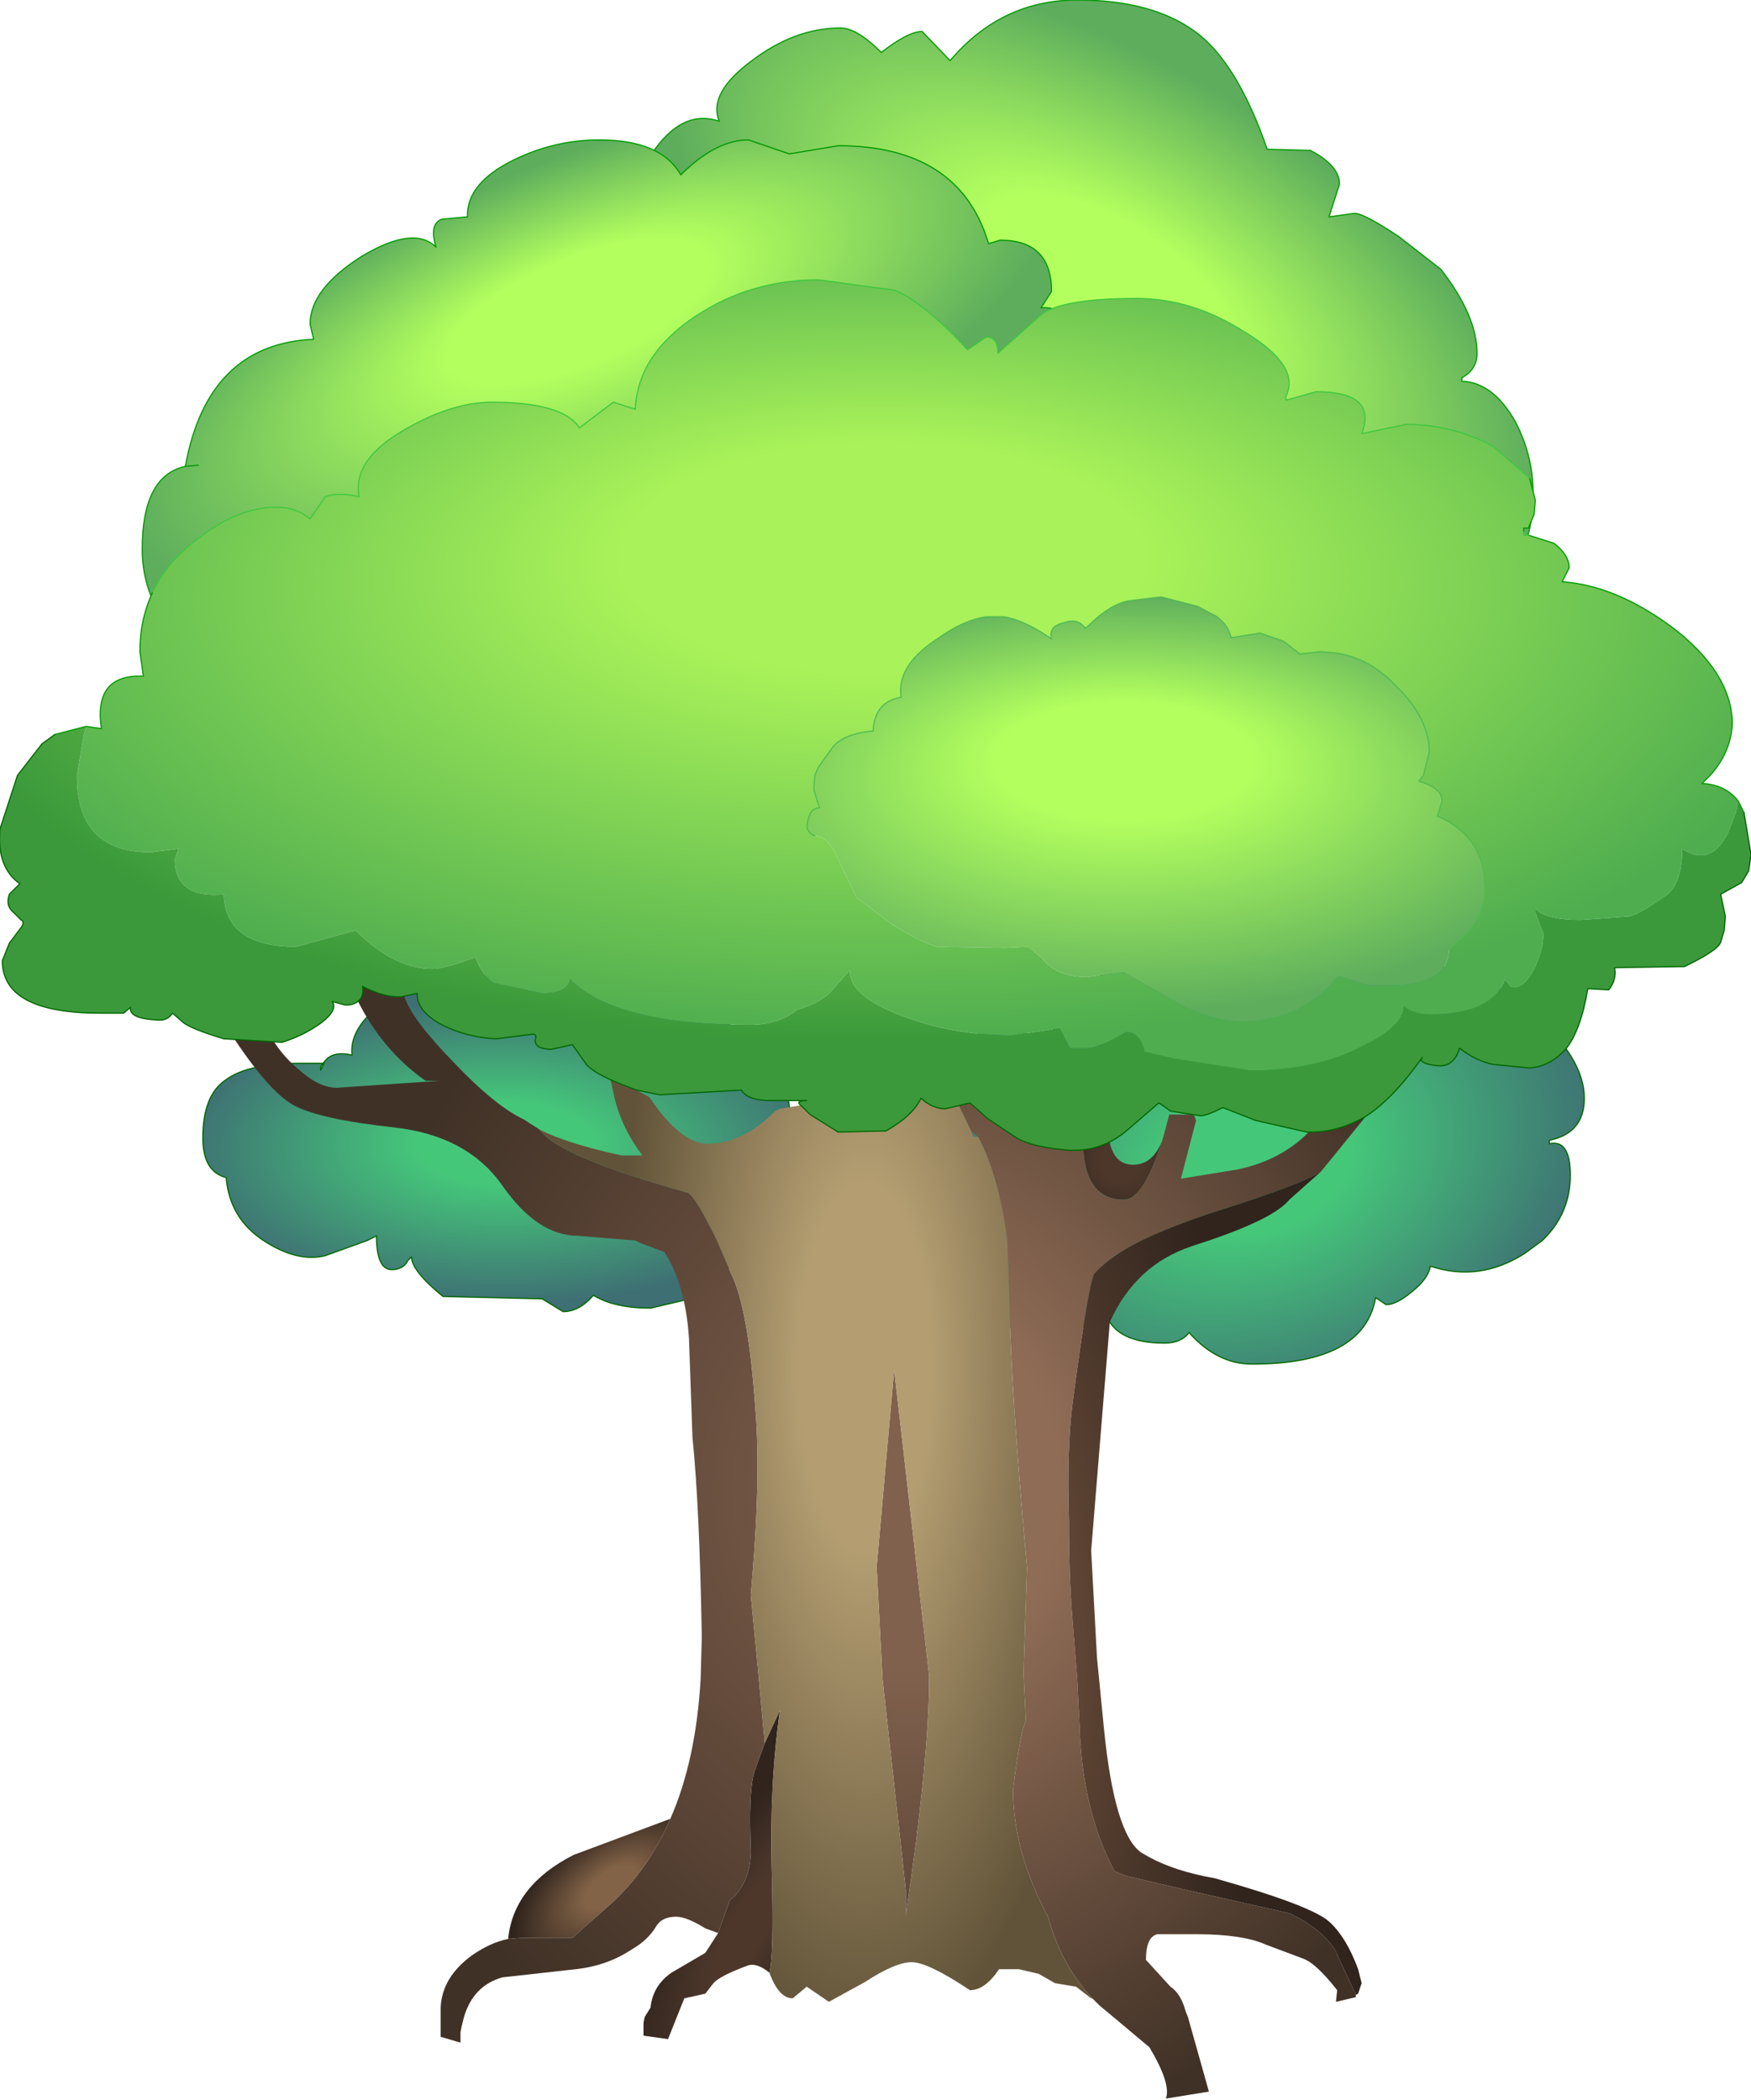 <?xml version="1.0" encoding="UTF-8" standalone="no"?>
<svg xmlns:xlink="http://www.w3.org/1999/xlink" height="90.05px" width="75.1px" xmlns="http://www.w3.org/2000/svg">
  <g transform="matrix(1.0, 0.0, 0.0, 1.0, 36.3, 51.0)">
    <path d="M14.95 -49.65 Q16.75 -48.35 18.05 -44.6 L19.9 -44.55 Q21.15 -43.9 21.15 -43.1 L20.7 -41.7 21.8 -41.85 Q22.2 -41.85 23.7 -40.85 L25.5 -39.45 Q27.05 -37.45 27.05 -35.85 27.05 -35.15 26.4 -34.8 L26.4 -34.65 Q27.75 -34.6 28.7 -32.9 29.45 -31.45 29.45 -29.9 29.45 -28.15 28.95 -27.45 28.5 -26.85 26.85 -26.15 L26.1 -25.7 26.0 -25.1 23.55 -24.3 Q23.0 -24.3 22.2 -25.1 L20.3 -24.3 16.35 -23.55 Q12.8 -23.55 10.65 -26.4 9.35 -25.5 7.8 -25.5 5.85 -25.5 3.55 -26.9 1.35 -28.25 1.35 -29.3 1.2 -28.55 -1.1 -28.55 -5.0 -28.55 -6.9 -31.65 -8.1 -33.65 -8.1 -34.5 -9.0 -34.05 -10.1 -35.15 -11.15 -36.2 -11.15 -37.3 -11.15 -38.45 -10.35 -39.3 L-9.6 -39.8 -9.2 -39.85 -9.45 -41.35 Q-9.45 -42.7 -8.35 -44.4 -7.05 -46.35 -5.45 -45.8 -5.95 -47.0 -4.05 -48.4 -2.2 -49.8 -0.25 -49.8 0.45 -49.8 1.5 -48.75 2.65 -49.65 3.25 -49.65 L4.45 -48.4 Q6.65 -51.0 9.9 -51.0 13.1 -51.0 14.95 -49.65" fill="url(#gradient0)" fill-rule="evenodd" stroke="none"/>
    <path d="M14.95 -49.65 Q16.75 -48.35 18.05 -44.6 L19.9 -44.55 Q21.15 -43.9 21.15 -43.1 L20.7 -41.7 21.8 -41.85 Q22.2 -41.85 23.7 -40.85 L25.5 -39.45 Q27.05 -37.45 27.05 -35.85 27.05 -35.15 26.4 -34.8 L26.4 -34.65 Q27.75 -34.6 28.7 -32.9 29.45 -31.45 29.45 -29.9 29.45 -28.15 28.95 -27.45 28.5 -26.85 26.85 -26.15 L26.1 -25.7 26.0 -25.1 23.55 -24.3 Q23.0 -24.3 22.2 -25.1 L20.3 -24.3 16.35 -23.55 Q12.8 -23.55 10.65 -26.4 9.35 -25.5 7.8 -25.5 5.85 -25.5 3.55 -26.9 1.35 -28.25 1.35 -29.3 1.2 -28.55 -1.1 -28.55 -5.0 -28.55 -6.9 -31.65 -8.1 -33.65 -8.1 -34.5 -9.0 -34.05 -10.1 -35.15 -11.15 -36.2 -11.15 -37.3 -11.15 -38.45 -10.35 -39.3 L-9.6 -39.8 -9.2 -39.85 -9.45 -41.35 Q-9.45 -42.7 -8.35 -44.4 -7.05 -46.35 -5.45 -45.8 -5.95 -47.0 -4.05 -48.4 -2.2 -49.8 -0.25 -49.8 0.45 -49.8 1.5 -48.75 2.65 -49.65 3.25 -49.65 L4.45 -48.4 Q6.65 -51.0 9.9 -51.0 13.1 -51.0 14.95 -49.65 Z" fill="none" stroke="#009900" stroke-linecap="round" stroke-linejoin="round" stroke-width="0.05"/>
    <path d="M-22.4 -5.45 L-22.4 -5.4 -22.45 -5.4 -22.4 -5.45" fill="url(#gradient1)" fill-rule="evenodd" stroke="none"/>
    <path d="M-25.0 2.2 Q-26.45 1.25 -26.6 -0.5 -27.6 -0.75 -27.6 -2.2 -27.6 -4.05 -26.6 -4.7 -25.65 -5.4 -23.4 -5.4 L-22.45 -5.4 -22.55 -5.25 -22.55 -5.1 -22.4 -5.4 -22.4 -5.45 Q-22.05 -5.95 -21.2 -5.75 -21.35 -7.05 -19.45 -8.3 -17.4 -9.6 -15.8 -8.7 -14.9 -10.15 -13.4 -9.25 -12.15 -10.75 -10.85 -10.75 L-7.9 -10.2 Q-6.3 -9.65 -5.75 -8.85 -5.05 -7.65 -4.95 -6.8 L-4.1 -6.15 Q-2.4 -5.15 -2.4 -2.85 L-2.75 -1.55 Q-2.1 -1.25 -2.1 -0.05 -2.1 0.9 -3.0 2.15 L-3.05 2.2 -20.15 2.2 -3.05 2.2 Q-4.05 3.55 -5.1 3.2 -4.85 3.9 -6.05 4.55 L-8.4 5.1 Q-9.95 5.1 -10.85 4.55 -11.45 5.25 -12.15 5.25 L-13.05 4.7 -17.3 4.6 Q-18.65 3.5 -18.65 2.9 L-18.8 3.05 Q-19.0 3.45 -19.5 3.45 -20.1 3.45 -20.15 2.2 L-20.15 2.0 -20.55 2.2 -22.35 2.85 Q-23.55 3.15 -25.0 2.2 L-20.55 2.2 -25.0 2.2" fill="url(#gradient2)" fill-rule="evenodd" stroke="none"/>
    <path d="M3.05 2.2 Q2.1 1.1 2.1 0.35 2.1 -0.2 2.55 -0.7 L2.4 -1.5 Q2.4 -3.2 3.2 -4.65 4.4 -6.8 6.85 -6.8 7.75 -6.8 8.65 -6.25 9.85 -9.9 14.15 -9.9 15.3 -9.9 16.4 -9.3 17.25 -10.85 19.5 -10.85 L21.8 -10.2 23.0 -9.35 24.15 -9.65 Q27.1 -9.65 29.5 -7.5 31.65 -5.6 31.65 -3.9 31.65 -2.4 30.15 -2.1 L30.15 -1.95 Q31.05 -2.15 31.05 -0.6 31.05 1.05 29.85 2.2 L3.05 2.2 29.85 2.2 29.1 2.75 Q27.15 4.0 25.05 3.3 24.95 3.85 24.25 4.4 23.6 4.95 23.15 4.95 L22.7 4.65 Q22.2 7.5 17.4 7.5 15.9 7.5 14.7 6.15 14.35 6.6 13.65 6.6 11.6 6.6 11.15 5.4 10.4 6.15 7.8 6.15 6.85 6.15 6.1 4.85 5.55 3.8 5.55 3.2 L4.4 3.45 3.2 2.4 3.05 2.2" fill="url(#gradient3)" fill-rule="evenodd" stroke="none"/>
    <path d="M8.8 -38.5 L8.35 -37.8 Q9.5 -37.9 10.2 -36.3 10.75 -35.1 10.75 -34.25 10.75 -31.1 7.5 -29.85 L7.8 -28.85 Q7.8 -27.45 5.55 -25.85 3.4 -24.35 1.55 -24.3 1.4 -22.85 -1.0 -22.2 L-3.8 -22.25 Q-5.0 -21.05 -6.65 -20.55 L-9.05 -19.55 -11.0 -19.4 Q-13.6 -19.4 -14.6 -21.3 L-15.8 -20.6 Q-16.7 -20.1 -17.7 -20.1 -20.85 -20.1 -21.05 -22.05 L-22.35 -21.45 Q-23.7 -21.45 -24.05 -23.1 L-26.0 -22.65 Q-28.1 -22.65 -29.3 -24.45 -30.2 -25.8 -30.2 -27.45 -30.2 -30.6 -28.35 -31.0 -27.4 -36.25 -22.85 -36.45 L-23.0 -37.1 Q-23.0 -38.6 -20.8 -40.0 -18.55 -41.35 -17.6 -40.4 -17.9 -41.4 -17.35 -41.6 L-16.25 -41.7 Q-16.3 -43.15 -14.25 -44.15 -12.5 -45.0 -10.6 -45.0 -7.95 -45.0 -7.1 -43.5 -5.6 -45.0 -4.2 -45.0 L-2.45 -44.4 -0.35 -44.75 Q4.85 -44.75 6.1 -40.55 L6.6 -40.7 Q8.8 -40.7 8.8 -38.5 M-27.8 -31.05 L-28.35 -31.0 -27.8 -31.05" fill="url(#gradient4)" fill-rule="evenodd" stroke="none"/>
    <path d="M29.85 2.2 Q31.05 1.05 31.05 -0.6 31.05 -2.15 30.15 -1.95 L30.15 -2.1 Q31.65 -2.4 31.65 -3.9 31.65 -5.6 29.5 -7.5 27.1 -9.65 24.15 -9.65 L23.0 -9.35 21.8 -10.2 19.5 -10.85 Q17.25 -10.85 16.4 -9.3 15.3 -9.9 14.15 -9.9 9.85 -9.9 8.65 -6.25 7.75 -6.8 6.85 -6.8 4.4 -6.8 3.2 -4.65 2.4 -3.2 2.4 -1.5 L2.55 -0.7 Q2.1 -0.2 2.1 0.35 2.1 1.1 3.05 2.2 L3.2 2.4 4.4 3.45 5.55 3.2 Q5.55 3.8 6.1 4.85 6.85 6.15 7.8 6.15 10.4 6.15 11.15 5.4 11.6 6.6 13.65 6.6 14.35 6.6 14.7 6.15 15.9 7.5 17.4 7.5 22.2 7.5 22.7 4.65 L23.15 4.95 Q23.6 4.95 24.25 4.4 24.95 3.85 25.05 3.3 27.15 4.0 29.1 2.75 L29.85 2.2 M-22.4 -5.4 L-22.55 -5.1 -22.55 -5.25 -22.45 -5.4 -23.4 -5.4 Q-25.65 -5.4 -26.6 -4.7 -27.6 -4.05 -27.6 -2.2 -27.6 -0.75 -26.6 -0.5 -26.45 1.25 -25.0 2.2 -23.55 3.15 -22.35 2.85 L-20.55 2.2 -20.15 2.0 -20.15 2.2 Q-20.1 3.45 -19.5 3.45 -19.0 3.45 -18.8 3.05 L-18.65 2.9 Q-18.65 3.5 -17.3 4.6 L-13.05 4.7 -12.15 5.25 Q-11.45 5.25 -10.85 4.55 -9.95 5.1 -8.4 5.1 L-6.05 4.55 Q-4.85 3.9 -5.1 3.2 -4.05 3.55 -3.05 2.2 L-3.0 2.15 Q-2.1 0.9 -2.1 -0.05 -2.1 -1.25 -2.75 -1.55 L-2.4 -2.85 Q-2.4 -5.15 -4.1 -6.15 L-4.95 -6.8 Q-5.05 -7.65 -5.75 -8.85 -6.3 -9.65 -7.9 -10.2 L-10.85 -10.75 Q-12.15 -10.75 -13.4 -9.25 -14.9 -10.15 -15.8 -8.7 -17.4 -9.6 -19.45 -8.3 -21.35 -7.05 -21.2 -5.75 -22.05 -5.95 -22.4 -5.45 L-22.45 -5.4 -22.4 -5.4" fill="none" stroke="#006600" stroke-linecap="round" stroke-linejoin="round" stroke-width="0.05"/>
    <path d="M8.8 -38.5 L8.35 -37.8 Q9.5 -37.9 10.2 -36.3 10.75 -35.1 10.75 -34.25 10.75 -31.1 7.5 -29.85 L7.8 -28.85 Q7.8 -27.45 5.55 -25.85 3.4 -24.35 1.55 -24.3 1.4 -22.85 -1.0 -22.2 L-3.8 -22.25 Q-5.0 -21.05 -6.65 -20.55 L-9.05 -19.55 -11.0 -19.4 Q-13.6 -19.4 -14.6 -21.3 L-15.8 -20.6 Q-16.7 -20.1 -17.7 -20.1 -20.85 -20.1 -21.05 -22.05 L-22.35 -21.45 Q-23.7 -21.45 -24.05 -23.1 L-26.0 -22.65 Q-28.1 -22.65 -29.3 -24.45 -30.2 -25.8 -30.2 -27.45 -30.2 -30.6 -28.35 -31.0 -27.4 -36.25 -22.85 -36.45 L-23.0 -37.1 Q-23.0 -38.6 -20.8 -40.0 -18.55 -41.35 -17.6 -40.4 -17.9 -41.4 -17.35 -41.6 L-16.25 -41.7 Q-16.3 -43.15 -14.25 -44.15 -12.5 -45.0 -10.6 -45.0 -7.95 -45.0 -7.1 -43.5 -5.6 -45.0 -4.2 -45.0 L-2.45 -44.4 -0.35 -44.75 Q4.85 -44.75 6.1 -40.55 L6.6 -40.7 Q8.8 -40.7 8.8 -38.5 M-28.35 -31.0 L-27.8 -31.05" fill="none" stroke="#009900" stroke-linecap="round" stroke-linejoin="round" stroke-width="0.05"/>
    <path d="M-14.5 32.15 L-14.5 32.1 Q-14.25 29.85 -11.7 28.55 L-7.55 27.0 Q-8.5 29.2 -10.1 30.65 L-11.75 32.1 -13.85 32.1 -14.5 32.15" fill="url(#gradient5)" fill-rule="evenodd" stroke="none"/>
    <path d="M-3.3 33.6 Q-3.85 33.15 -4.25 33.3 -5.45 33.75 -5.7 34.05 L-6.05 34.5 -6.95 34.7 -7.65 36.45 -8.7 36.3 -8.7 35.75 -8.65 35.5 -8.4 35.1 Q-8.3 34.15 -7.5 33.6 L-6.05 32.75 -5.5 31.9 -5.0 30.5 Q-4.1 29.75 -4.1 28.35 -4.2 25.85 -3.95 25.0 L-3.5 23.75 -2.85 22.35 Q-3.3 25.55 -3.2 29.2 -3.1 32.8 -3.3 33.6" fill="url(#gradient6)" fill-rule="evenodd" stroke="none"/>
    <path d="M10.2 -2.4 L10.25 -2.7 10.25 -2.75 10.3 -2.85 Q10.45 -3.6 11.25 -3.65 11.0 -1.05 12.3 -1.05 13.15 -1.05 13.55 -2.1 12.75 0.45 11.9 0.45 10.15 0.45 10.15 -2.1 L10.2 -2.4" fill="url(#gradient7)" fill-rule="evenodd" stroke="none"/>
    <path d="M-5.5 31.9 L-6.05 31.7 Q-6.85 31.2 -7.3 31.2 -7.9 31.2 -8.15 31.6 -8.5 32.2 -9.2 32.6 -10.25 33.3 -11.6 33.45 L-14.75 33.8 Q-16.0 34.15 -16.4 35.5 L-16.5 35.9 -16.55 36.15 -16.55 36.6 -17.4 36.35 -17.4 35.1 Q-17.35 33.8 -16.05 32.85 -15.25 32.3 -14.5 32.15 L-13.85 32.1 -11.75 32.1 -10.1 30.65 Q-8.5 29.2 -7.55 27.0 -6.45 24.5 -6.25 21.0 L-6.2 19.2 Q-6.3 13.55 -6.6 10.65 L-6.75 6.4 Q-6.9 4.1 -7.8 2.7 L-8.85 2.3 -9.05 2.2 -11.5 2.0 Q-13.25 2.0 -14.75 -0.15 -16.25 -2.3 -19.4 -2.65 -22.6 -3.0 -23.7 -3.6 -24.8 -4.2 -26.45 -6.75 L-24.8 -6.75 Q-24.3 -5.8 -23.45 -5.1 -22.6 -4.35 -21.85 -4.35 L-17.45 -4.65 -18.05 -4.65 Q-20.4 -6.3 -21.5 -9.35 -19.65 -8.3 -18.95 -8.25 -18.65 -7.3 -16.85 -5.45 -15.1 -3.6 -13.85 -3.0 L-13.3 -2.65 -13.15 -2.55 Q-12.35 -1.4 -6.8 0.15 -6.45 0.35 -5.55 2.2 L-4.95 3.6 Q-4.2 5.1 -3.9 9.45 -3.65 12.45 -4.1 17.4 L-3.75 21.0 -3.75 21.05 -3.5 23.75 -3.95 25.0 Q-4.2 25.85 -4.1 28.35 -4.1 29.75 -5.0 30.5 L-5.5 31.9" fill="url(#gradient8)" fill-rule="evenodd" stroke="none"/>
    <path d="M2.05 7.75 L3.55 20.85 3.55 21.0 Q3.55 24.4 2.55 31.15 L2.55 30.05 1.55 21.0 1.3 16.2 2.05 7.75" fill="url(#gradient9)" fill-rule="evenodd" stroke="none"/>
    <path d="M4.7 -3.85 L5.45 -3.65 7.6 -3.9 Q9.45 -3.9 10.2 -2.4 L10.15 -2.1 Q10.15 0.45 11.9 0.45 12.75 0.45 13.55 -2.1 L13.65 -2.45 13.85 -3.2 14.9 -3.2 15.0 -2.95 14.35 -0.45 16.8 -0.85 Q18.9 -1.3 20.15 -2.8 21.3 -4.25 21.65 -5.45 L22.9 -5.75 24.2 -5.65 22.3 -3.15 20.8 -1.3 20.35 -0.75 Q19.5 -0.2 15.7 1.0 13.9 1.6 12.65 2.2 11.35 2.85 10.65 3.6 10.4 3.9 9.7 9.2 9.45 11.2 9.55 14.25 9.55 16.65 9.7 18.5 L9.9 21.0 10.0 22.95 Q10.1 26.6 11.5 29.25 L12.0 29.45 14.35 30.0 19.0 31.05 Q20.3 31.65 20.95 32.6 L21.85 34.55 21.85 34.65 21.0 34.85 21.05 34.35 Q20.15 33.2 19.6 33.0 L18.0 32.4 Q17.0 31.95 15.0 31.95 L13.35 31.95 Q12.85 32.05 12.85 33.05 L13.9 34.2 Q14.35 34.5 14.55 35.25 L14.65 35.5 15.55 38.7 13.7 39.0 Q13.95 38.4 13.0 36.8 L11.45 35.5 10.85 35.0 10.55 34.7 Q9.2 33.25 8.65 31.2 7.15 28.4 7.15 25.75 7.45 23.3 7.7 22.8 L7.6 20.75 7.75 16.25 Q7.05 8.5 7.0 4.95 L6.9 2.2 Q6.55 -0.55 5.65 -2.25 L5.35 -2.5 4.7 -3.85" fill="url(#gradient10)" fill-rule="evenodd" stroke="none"/>
    <path d="M20.35 -0.75 L19.0 0.45 Q18.35 1.25 15.55 2.2 L14.8 2.45 Q12.4 3.25 11.3 5.7 L10.5 15.5 10.75 20.1 11.05 23.15 Q11.5 27.65 12.65 28.45 L13.0 28.65 Q14.1 29.25 15.8 29.55 20.05 30.75 20.75 31.45 21.45 32.1 21.95 33.45 L22.0 33.65 22.1 34.05 21.95 34.5 21.85 34.55 20.95 32.6 Q20.3 31.65 19.0 31.05 L14.35 30.0 12.0 29.45 11.5 29.25 Q10.1 26.6 10.0 22.95 L9.9 21.0 9.7 18.5 Q9.55 16.65 9.55 14.25 9.45 11.2 9.7 9.2 10.4 3.9 10.65 3.6 11.35 2.85 12.65 2.2 13.9 1.6 15.7 1.0 19.5 -0.2 20.35 -0.75" fill="url(#gradient11)" fill-rule="evenodd" stroke="none"/>
    <path d="M10.55 34.7 L10.5 34.7 9.85 34.2 8.95 34.05 8.25 33.65 7.4 33.45 6.55 33.45 Q5.95 34.35 5.3 34.35 3.5 33.15 2.8 33.15 2.1 33.15 0.8 34.0 L-0.75 34.85 -1.7 34.2 -2.3 34.7 Q-2.9 34.7 -3.3 33.6 -3.1 32.8 -3.2 29.2 -3.3 25.55 -2.85 22.35 L-3.5 23.75 -3.75 21.05 -3.75 21.0 -4.1 17.4 Q-3.65 12.45 -3.9 9.45 -4.2 5.1 -4.95 3.6 L-5.55 2.2 Q-6.45 0.35 -6.8 0.15 -12.35 -1.4 -13.15 -2.55 -11.95 -1.95 -9.65 -1.45 L-8.75 -1.45 Q-9.65 -2.65 -9.95 -3.95 L-10.4 -6.0 -9.2 -4.35 -8.45 -3.95 Q-7.1 -1.95 -5.95 -1.95 -4.45 -1.95 -3.05 -3.35 L-2.85 -3.45 0.7 -4.05 4.2 -3.9 4.7 -3.85 5.35 -2.5 5.45 -2.25 5.65 -2.25 Q6.55 -0.55 6.9 2.2 L7.0 4.95 Q7.05 8.5 7.75 16.25 L7.6 20.75 7.7 22.8 Q7.45 23.3 7.15 25.75 7.15 28.4 8.65 31.2 9.2 33.25 10.55 34.7 M2.05 7.75 L2.05 7.15 2.05 7.75 1.3 16.2 1.55 21.0 2.55 30.05 2.55 31.15 Q3.55 24.4 3.55 21.0 L3.55 20.85 2.05 7.75" fill="url(#gradient12)" fill-rule="evenodd" stroke="none"/>
    <path d="M-1.35 -15.15 Q-1.8 -15.35 -1.65 -15.8 -1.55 -16.35 -1.15 -16.35 L-1.4 -17.15 -1.35 -17.75 -1.2 -18.1 -0.55 -19.0 Q-0.05 -19.55 1.15 -19.65 1.2 -20.9 2.35 -21.1 2.15 -22.4 3.75 -23.5 L3.9 -23.6 Q5.0 -24.4 6.0 -24.55 L6.4 -24.55 6.75 -24.55 Q7.65 -24.4 8.8 -23.6 8.65 -24.15 9.35 -24.3 9.95 -24.5 10.25 -24.05 L10.8 -24.55 Q11.6 -25.2 12.25 -25.25 L13.5 -25.4 15.05 -25.0 15.9 -24.55 Q16.4 -24.15 16.5 -23.65 L17.75 -23.85 18.75 -23.5 19.45 -22.95 20.3 -23.05 20.95 -23.0 Q22.45 -22.8 23.6 -21.55 25.0 -20.2 25.0 -18.75 L24.75 -17.75 24.55 -17.5 Q25.55 -17.2 25.55 -16.65 L25.35 -16.0 Q27.1 -15.25 27.35 -13.5 L27.4 -12.9 Q27.4 -11.95 26.7 -11.1 L25.85 -10.3 Q25.8 -8.75 23.4 -8.75 L22.35 -8.75 21.1 -9.15 Q19.55 -7.2 16.9 -7.2 15.9 -7.2 14.55 -7.8 L11.9 -9.3 10.35 -9.1 Q9.0 -9.1 8.4 -9.9 L7.8 -10.4 6.8 -10.35 3.9 -10.4 Q3.25 -10.55 1.9 -11.4 L0.45 -12.5 -0.5 -14.45 Q-0.85 -15.15 -1.35 -15.15" fill="url(#gradient13)" fill-rule="evenodd" stroke="none"/>
    <path d="M-29.75 -25.6 Q-29.2 -26.8 -28.0 -27.75 -26.15 -29.25 -24.45 -29.25 -23.6 -29.25 -23.0 -28.75 L-22.35 -29.7 Q-21.8 -29.9 -20.9 -29.7 -21.2 -31.3 -18.9 -32.6 -16.9 -33.75 -15.2 -33.75 -12.15 -33.75 -11.45 -32.65 L-10.0 -33.75 -9.05 -33.45 Q-8.95 -35.8 -6.45 -37.45 -4.1 -39.0 -1.2 -39.0 L2.1 -38.55 Q3.35 -38.0 5.2 -36.0 L6.0 -36.55 Q6.5 -36.55 6.5 -35.85 L8.35 -37.5 Q9.25 -38.2 12.45 -38.2 14.85 -38.2 17.1 -36.75 19.5 -35.3 18.85 -34.0 L18.85 -33.85 18.9 -33.85 20.15 -34.2 Q22.8 -34.2 22.1 -32.4 L24.0 -32.8 Q26.0 -32.8 27.75 -31.85 L29.3 -30.5 29.55 -29.55 29.5 -28.95 29.25 -28.35 29.05 -28.35 29.05 -28.2 29.05 -28.05 29.25 -28.05 30.35 -27.7 Q31.0 -27.2 31.0 -26.65 L30.7 -26.05 Q32.95 -25.9 35.35 -24.15 37.95 -22.2 38.0 -20.0 37.95 -18.75 37.05 -17.75 L36.7 -17.4 Q37.7 -17.35 38.25 -16.65 L38.15 -16.15 37.8 -15.25 Q37.05 -13.8 35.85 -14.6 35.85 -12.95 35.0 -12.5 34.1 -11.85 33.6 -11.7 L31.5 -11.55 Q29.95 -11.55 29.55 -12.05 L29.55 -11.85 29.9 -10.95 Q29.9 -10.3 29.5 -9.45 29.0 -8.5 28.5 -8.7 L28.25 -9.0 Q27.7 -7.5 25.05 -7.5 24.35 -7.5 23.9 -7.85 23.9 -7.0 22.15 -6.15 20.15 -5.1 17.35 -5.1 L14.1 -5.6 12.8 -5.9 Q12.6 -6.75 12.0 -6.75 10.85 -6.05 10.25 -6.05 L9.6 -6.05 9.15 -6.9 7.1 -6.6 Q4.55 -6.6 2.35 -7.45 0.1 -8.3 0.15 -9.4 L-0.6 -8.55 Q-1.05 -8.0 -2.1 -7.7 -2.9 -7.05 -4.15 -7.05 -9.9 -7.05 -11.85 -9.0 -11.95 -8.4 -13.05 -8.4 L-15.15 -8.85 Q-15.7 -9.3 -15.9 -9.95 -17.25 -9.45 -17.75 -9.45 -19.4 -9.45 -21.05 -11.1 L-23.6 -10.4 Q-26.65 -10.4 -26.7 -12.65 -28.8 -12.45 -28.8 -14.15 L-28.65 -14.6 -29.85 -14.45 Q-33.0 -14.45 -33.0 -17.7 L-33.0 -17.75 -32.7 -19.5 -32.6 -19.85 -31.95 -19.75 Q-32.3 -22.1 -30.15 -22.0 L-30.3 -23.05 Q-30.3 -24.45 -29.75 -25.6 M25.85 -10.3 L26.7 -11.1 Q27.4 -11.95 27.4 -12.9 L27.35 -13.5 Q27.1 -15.25 25.35 -16.0 L25.55 -16.65 Q25.55 -17.2 24.55 -17.5 L24.75 -17.75 25.0 -18.75 Q25.0 -20.2 23.6 -21.55 22.45 -22.8 20.95 -23.0 L20.3 -23.05 19.45 -22.95 18.75 -23.5 17.75 -23.85 16.5 -23.65 Q16.4 -24.15 15.9 -24.55 L15.05 -25.0 13.5 -25.4 12.25 -25.25 Q11.6 -25.2 10.8 -24.55 L10.25 -24.05 Q9.95 -24.5 9.35 -24.3 8.65 -24.15 8.8 -23.6 7.65 -24.4 6.75 -24.55 L6.4 -24.55 6.0 -24.55 Q5.0 -24.4 3.9 -23.6 L3.75 -23.5 Q2.15 -22.4 2.35 -21.1 1.2 -20.9 1.15 -19.65 -0.05 -19.55 -0.55 -19.0 L-1.2 -18.1 -1.35 -17.75 -1.4 -17.15 -1.15 -16.35 Q-1.55 -16.35 -1.65 -15.8 -1.8 -15.35 -1.35 -15.15 -0.85 -15.15 -0.5 -14.45 L0.45 -12.5 1.9 -11.4 Q3.25 -10.55 3.9 -10.4 L6.8 -10.35 7.8 -10.4 8.4 -9.9 Q9.0 -9.1 10.35 -9.1 L11.9 -9.3 14.55 -7.8 Q15.9 -7.2 16.9 -7.2 19.55 -7.2 21.1 -9.15 L22.35 -8.75 23.4 -8.75 Q25.8 -8.75 25.85 -10.3" fill="url(#gradient14)" fill-rule="evenodd" stroke="none"/>
    <path d="M38.25 -16.65 L38.5 -16.15 38.8 -14.35 38.7 -13.65 38.4 -13.15 37.5 -12.65 37.7 -11.7 37.65 -11.1 37.5 -10.6 Q37.4 -10.25 35.95 -9.55 L32.95 -9.5 Q33.05 -9.0 32.7 -8.55 L31.8 -8.6 Q31.5 -6.8 30.85 -6.0 30.15 -5.25 29.3 -5.2 L27.75 -5.35 Q27.0 -5.5 26.3 -6.05 26.05 -5.2 25.3 -5.3 24.5 -5.4 24.7 -5.65 23.35 -3.75 22.15 -3.05 20.95 -2.4 19.75 -2.45 L17.55 -2.95 16.15 -3.5 Q15.45 -3.15 15.2 -3.15 L13.9 -3.35 Q13.5 -3.65 13.4 -3.7 L11.95 -2.45 Q10.75 -1.5 9.25 -1.7 7.75 -1.85 7.15 -2.3 L6.1 -3.0 5.3 -3.7 4.25 -3.45 Q3.7 -3.45 3.2 -3.9 2.85 -3.15 1.7 -2.5 L-0.35 -2.45 -1.55 -3.2 -1.9 -3.55 Q-2.25 -3.8 -1.7 -3.8 L-3.2 -3.8 Q-4.25 -3.8 -4.5 -4.25 L-8.0 -4.05 -9.0 -4.25 -9.65 -4.5 Q-10.8 -4.95 -11.15 -5.35 L-11.75 -6.2 -12.65 -6.0 Q-13.35 -6.0 -13.35 -6.4 -13.25 -6.65 -13.45 -6.65 L-15.0 -6.45 Q-16.25 -6.5 -17.35 -7.05 -18.45 -7.65 -18.4 -8.4 L-19.1 -8.25 -19.3 -8.25 Q-20.0 -8.3 -20.75 -8.7 -20.65 -8.0 -21.35 -7.9 L-21.5 -7.9 -22.05 -8.05 Q-21.8 -7.7 -22.5 -7.15 -23.25 -6.6 -24.2 -6.3 L-26.7 -6.45 Q-28.2 -6.9 -28.5 -7.2 L-28.9 -7.55 Q-29.1 -7.25 -29.45 -7.25 -30.8 -7.3 -30.7 -7.8 L-31.0 -7.55 -32.0 -7.55 Q-36.2 -7.55 -36.2 -9.8 L-35.9 -10.55 -35.45 -11.15 Q-35.2 -11.45 -35.4 -11.55 L-35.8 -11.95 Q-36.05 -12.2 -35.9 -12.65 L-35.45 -13.1 Q-36.45 -13.8 -36.3 -15.45 L-35.55 -17.75 -34.5 -19.1 -33.95 -19.5 -32.6 -19.85 -32.7 -19.5 -33.0 -17.75 -33.0 -17.7 Q-33.0 -14.45 -29.85 -14.45 L-28.65 -14.6 -28.8 -14.15 Q-28.8 -12.45 -26.7 -12.65 -26.65 -10.4 -23.6 -10.4 L-21.05 -11.1 Q-19.4 -9.45 -17.75 -9.45 -17.25 -9.45 -15.9 -9.95 -15.7 -9.3 -15.15 -8.85 L-13.05 -8.4 Q-11.95 -8.4 -11.85 -9.0 -9.9 -7.05 -4.15 -7.05 -2.9 -7.05 -2.1 -7.7 -1.05 -8.0 -0.6 -8.55 L0.15 -9.4 Q0.1 -8.3 2.35 -7.45 4.55 -6.6 7.1 -6.6 L9.15 -6.9 9.6 -6.05 10.25 -6.05 Q10.85 -6.05 12.0 -6.75 12.6 -6.75 12.8 -5.9 L14.1 -5.6 17.35 -5.1 Q20.15 -5.1 22.15 -6.15 23.9 -7.0 23.9 -7.85 24.35 -7.5 25.05 -7.5 27.7 -7.5 28.25 -9.0 L28.5 -8.7 Q29.0 -8.5 29.5 -9.45 29.9 -10.3 29.9 -10.95 L29.55 -11.85 29.55 -12.05 Q29.95 -11.55 31.5 -11.55 L33.6 -11.7 Q34.1 -11.85 35.0 -12.5 35.85 -12.95 35.85 -14.6 37.05 -13.8 37.8 -15.25 L38.15 -16.15 38.25 -16.65" fill="url(#gradient15)" fill-rule="evenodd" stroke="none"/>
    <path d="M29.3 -30.5 L29.55 -29.55 29.5 -28.95 29.25 -28.35 29.05 -28.35 29.05 -28.2 M29.25 -28.05 L30.35 -27.7 Q31.0 -27.2 31.0 -26.65 L30.7 -26.05 Q32.95 -25.9 35.35 -24.15 37.95 -22.2 38.0 -20.0 37.95 -18.75 37.05 -17.75 L36.7 -17.4 Q37.7 -17.35 38.25 -16.65 L38.5 -16.15 M-33.95 -19.5 L-32.6 -19.85 -31.95 -19.75 Q-32.3 -22.1 -30.15 -22.0 L-30.3 -23.05 Q-30.3 -24.45 -29.75 -25.6" fill="none" stroke="#009900" stroke-linecap="round" stroke-linejoin="round" stroke-width="0.05"/>
    <path d="M38.5 -16.15 L38.8 -14.35 38.7 -13.65 38.4 -13.15 37.5 -12.65 37.7 -11.7 37.65 -11.1 37.5 -10.6 Q37.4 -10.25 35.95 -9.55 L32.95 -9.5 Q33.05 -9.0 32.7 -8.55 L31.8 -8.6 Q31.5 -6.8 30.85 -6.0 30.15 -5.25 29.3 -5.2 L27.75 -5.35 Q27.0 -5.5 26.3 -6.05 26.05 -5.2 25.3 -5.3 24.5 -5.4 24.7 -5.65 23.35 -3.75 22.15 -3.05 20.95 -2.4 19.75 -2.45 L17.55 -2.95 16.15 -3.5 Q15.45 -3.15 15.2 -3.15 L13.9 -3.35 Q13.5 -3.65 13.4 -3.7 L11.95 -2.45 Q10.75 -1.5 9.25 -1.7 7.75 -1.85 7.15 -2.3 L6.1 -3.0 5.3 -3.7 4.25 -3.45 Q3.7 -3.45 3.2 -3.9 2.85 -3.15 1.7 -2.5 L-0.35 -2.45 -1.55 -3.2 -1.9 -3.55 Q-2.25 -3.8 -1.7 -3.8 L-3.2 -3.8 Q-4.25 -3.8 -4.5 -4.25 L-8.0 -4.05 -9.0 -4.25 -9.65 -4.5 Q-10.8 -4.95 -11.15 -5.35 L-11.75 -6.2 -12.65 -6.0 Q-13.35 -6.0 -13.35 -6.4 -13.25 -6.65 -13.45 -6.65 L-15.0 -6.45 Q-16.25 -6.5 -17.35 -7.05 -18.45 -7.65 -18.4 -8.4 L-19.1 -8.25 -19.3 -8.25 Q-20.0 -8.3 -20.75 -8.7 -20.65 -8.0 -21.35 -7.9 L-21.5 -7.9 -22.05 -8.05 Q-21.8 -7.7 -22.5 -7.15 -23.25 -6.6 -24.2 -6.3 L-26.7 -6.45 Q-28.2 -6.9 -28.5 -7.2 L-28.9 -7.55 Q-29.1 -7.25 -29.45 -7.25 -30.8 -7.3 -30.7 -7.8 L-31.0 -7.55 -32.0 -7.55 Q-36.2 -7.55 -36.2 -9.8 L-35.9 -10.55 -35.45 -11.15 Q-35.2 -11.45 -35.4 -11.55 L-35.8 -11.95 Q-36.05 -12.2 -35.9 -12.65 L-35.45 -13.1 Q-36.45 -13.8 -36.3 -15.45 L-35.55 -17.75 -34.5 -19.1 -33.95 -19.5" fill="none" stroke="#006600" stroke-linecap="round" stroke-linejoin="round" stroke-width="0.05"/>
    <path d="M-29.75 -25.6 Q-29.2 -26.8 -28.0 -27.75 -26.15 -29.25 -24.45 -29.25 -23.6 -29.25 -23.0 -28.75 L-22.35 -29.7 Q-21.8 -29.9 -20.9 -29.7 -21.2 -31.3 -18.9 -32.6 -16.9 -33.75 -15.2 -33.75 -12.15 -33.75 -11.45 -32.65 L-10.0 -33.75 -9.05 -33.45 Q-8.95 -35.8 -6.45 -37.45 -4.1 -39.0 -1.2 -39.0 L2.1 -38.55 Q3.35 -38.0 5.2 -36.0 L6.0 -36.55 Q6.5 -36.55 6.5 -35.85 L8.35 -37.5 Q9.25 -38.2 12.45 -38.2 14.85 -38.2 17.1 -36.75 19.5 -35.3 18.85 -34.0 L18.85 -33.85 18.9 -33.85 20.15 -34.2 Q22.8 -34.2 22.1 -32.4 L24.0 -32.8 Q26.0 -32.8 27.75 -31.85 L29.3 -30.5 M29.05 -28.2 L29.05 -28.05 29.25 -28.05" fill="none" stroke="#3fc73f" stroke-linecap="round" stroke-linejoin="round" stroke-width="0.05"/>
    <path d="M-1.35 -15.15 Q-1.8 -15.35 -1.65 -15.8 -1.55 -16.35 -1.15 -16.35 L-1.4 -17.15 -1.35 -17.75 -1.2 -18.1 -0.55 -19.0 Q-0.05 -19.55 1.15 -19.65 1.2 -20.9 2.35 -21.1 2.15 -22.4 3.75 -23.5 L3.9 -23.6 Q5.0 -24.4 6.0 -24.55 L6.4 -24.55 6.75 -24.55 Q7.65 -24.4 8.8 -23.6 8.65 -24.15 9.35 -24.3 9.95 -24.5 10.25 -24.05 L10.8 -24.55 Q11.6 -25.2 12.25 -25.25 L13.5 -25.4 15.05 -25.0 15.9 -24.55 Q16.4 -24.15 16.5 -23.65 L17.75 -23.85 18.75 -23.5 19.45 -22.95 20.3 -23.05 20.95 -23.0 Q22.45 -22.8 23.6 -21.55 25.0 -20.2 25.0 -18.75 L24.75 -17.75 24.55 -17.5 Q25.55 -17.2 25.55 -16.65 L25.35 -16.0 Q27.1 -15.25 27.35 -13.5 L27.4 -12.9 Q27.4 -11.95 26.7 -11.1 L25.85 -10.3" fill="none" stroke="#51ba51" stroke-linecap="round" stroke-linejoin="round" stroke-width="0.05"/>
  </g>
  <defs>
    <radialGradient cx="0" cy="0" fx="9.6" fy="0" gradientTransform="matrix(0.006, -0.01, 0.022, 0.013, 11.1, -38.8)" gradientUnits="userSpaceOnUse" id="gradient0" r="819.2" spreadMethod="pad">
      <stop offset="0.282" stop-color="#b3ff5e"/>
      <stop offset="1.0" stop-color="#5dad5d"/>
    </radialGradient>
    <radialGradient cx="0" cy="0" gradientTransform="matrix(0.016, 0.0, 0.0, 0.016, -14.95, 0.65)" gradientUnits="userSpaceOnUse" id="gradient1" r="819.2" spreadMethod="pad">
      <stop offset="0.267" stop-color="#45c77a"/>
      <stop offset="1.0" stop-color="#3e6f73"/>
    </radialGradient>
    <radialGradient cx="0" cy="0" fx="60.8" fy="0" gradientTransform="matrix(0.0, -0.008, 0.017, 0.0, -14.65, -1.6)" gradientUnits="userSpaceOnUse" id="gradient2" r="819.2" spreadMethod="pad">
      <stop offset="0.267" stop-color="#45c77a"/>
      <stop offset="1.0" stop-color="#3e6f73"/>
    </radialGradient>
    <radialGradient cx="0" cy="0" gradientTransform="matrix(0.003, 0.013, -0.018, 0.005, 17.6, -1.1)" gradientUnits="userSpaceOnUse" id="gradient3" r="819.2" spreadMethod="pad">
      <stop offset="0.267" stop-color="#45c77a"/>
      <stop offset="1.0" stop-color="#3e6f73"/>
    </radialGradient>
    <radialGradient cx="0" cy="0" fx="224.0" fy="0" gradientTransform="matrix(-0.004, -0.009, 0.024, -0.01, -10.85, -36.2)" gradientUnits="userSpaceOnUse" id="gradient4" r="819.2" spreadMethod="pad">
      <stop offset="0.282" stop-color="#b3ff5e"/>
      <stop offset="1.0" stop-color="#5dad5d"/>
    </radialGradient>
    <radialGradient cx="0" cy="0" gradientTransform="matrix(-0.001, -0.003, 0.005, -0.003, -10.1, 29.95)" gradientUnits="userSpaceOnUse" id="gradient5" r="819.2" spreadMethod="pad">
      <stop offset="0.267" stop-color="#826347"/>
      <stop offset="1.0" stop-color="#30241d"/>
    </radialGradient>
    <radialGradient cx="0" cy="0" gradientTransform="matrix(0.003, 0.002, -0.006, 0.01, -4.2, 31.6)" gradientUnits="userSpaceOnUse" id="gradient6" r="819.2" spreadMethod="pad">
      <stop offset="0.267" stop-color="#4d372b"/>
      <stop offset="1.0" stop-color="#30241d"/>
    </radialGradient>
    <radialGradient cx="0" cy="0" gradientTransform="matrix(0.004, 0.0, 0.0, 0.004, 11.8, -1.2)" gradientUnits="userSpaceOnUse" id="gradient7" r="819.2" spreadMethod="pad">
      <stop offset="0.267" stop-color="#4d372b"/>
      <stop offset="1.0" stop-color="#30241d"/>
    </radialGradient>
    <radialGradient cx="0" cy="0" fx="-6.4" fy="0" gradientTransform="matrix(0.03, 0.0, 0.0, 0.035, 2.75, 12.85)" gradientUnits="userSpaceOnUse" id="gradient8" r="819.2" spreadMethod="pad">
      <stop offset="0.267" stop-color="#705443"/>
      <stop offset="1.0" stop-color="#403126"/>
    </radialGradient>
    <radialGradient cx="0" cy="0" fx="-6.4" fy="0" gradientTransform="matrix(0.03, 0.0, 0.0, 0.035, 2.75, 12.85)" gradientUnits="userSpaceOnUse" id="gradient9" r="819.2" spreadMethod="pad">
      <stop offset="0.267" stop-color="#80614d"/>
      <stop offset="1.0" stop-color="#403126"/>
    </radialGradient>
    <radialGradient cx="0" cy="0" fx="-6.4" fy="0" gradientTransform="matrix(0.03, 0.0, 0.0, 0.035, 2.75, 12.85)" gradientUnits="userSpaceOnUse" id="gradient10" r="819.2" spreadMethod="pad">
      <stop offset="0.267" stop-color="#8f6c56"/>
      <stop offset="1.0" stop-color="#403126"/>
    </radialGradient>
    <radialGradient cx="0" cy="0" gradientTransform="matrix(0.016, 0.0, 0.0, 0.036, 4.7, 19.85)" gradientUnits="userSpaceOnUse" id="gradient11" r="819.2" spreadMethod="pad">
      <stop offset="0.267" stop-color="#684b39"/>
      <stop offset="1.0" stop-color="#30241d"/>
    </radialGradient>
    <radialGradient cx="0" cy="0" gradientTransform="matrix(0.013, 0.0, 0.0, 0.036, 0.8, 7.65)" gradientUnits="userSpaceOnUse" id="gradient12" r="819.2" spreadMethod="pad">
      <stop offset="0.267" stop-color="#b39d71"/>
      <stop offset="1.0" stop-color="#615339"/>
    </radialGradient>
    <radialGradient cx="0" cy="0" fx="224.0" fy="0" gradientTransform="matrix(0.0, -0.011, 0.024, 0.0, 11.9, -16.6)" gradientUnits="userSpaceOnUse" id="gradient13" r="819.2" spreadMethod="pad">
      <stop offset="0.282" stop-color="#b3ff5e"/>
      <stop offset="1.0" stop-color="#5dad5d"/>
    </radialGradient>
    <radialGradient cx="0" cy="0" fx="172.8" fy="0" gradientTransform="matrix(0.0, -0.022, 0.05, 0.0, 1.55, -24.3)" gradientUnits="userSpaceOnUse" id="gradient14" r="819.2" spreadMethod="pad">
      <stop offset="0.275" stop-color="#a9f259"/>
      <stop offset="1.0" stop-color="#4fad4f"/>
    </radialGradient>
    <radialGradient cx="0" cy="0" fx="172.8" fy="0" gradientTransform="matrix(0.0, -0.022, 0.05, 0.0, 1.55, -24.3)" gradientUnits="userSpaceOnUse" id="gradient15" r="819.2" spreadMethod="pad">
      <stop offset="0.275" stop-color="#a9f259"/>
      <stop offset="1.0" stop-color="#3b993b"/>
    </radialGradient>
  </defs>
</svg>
